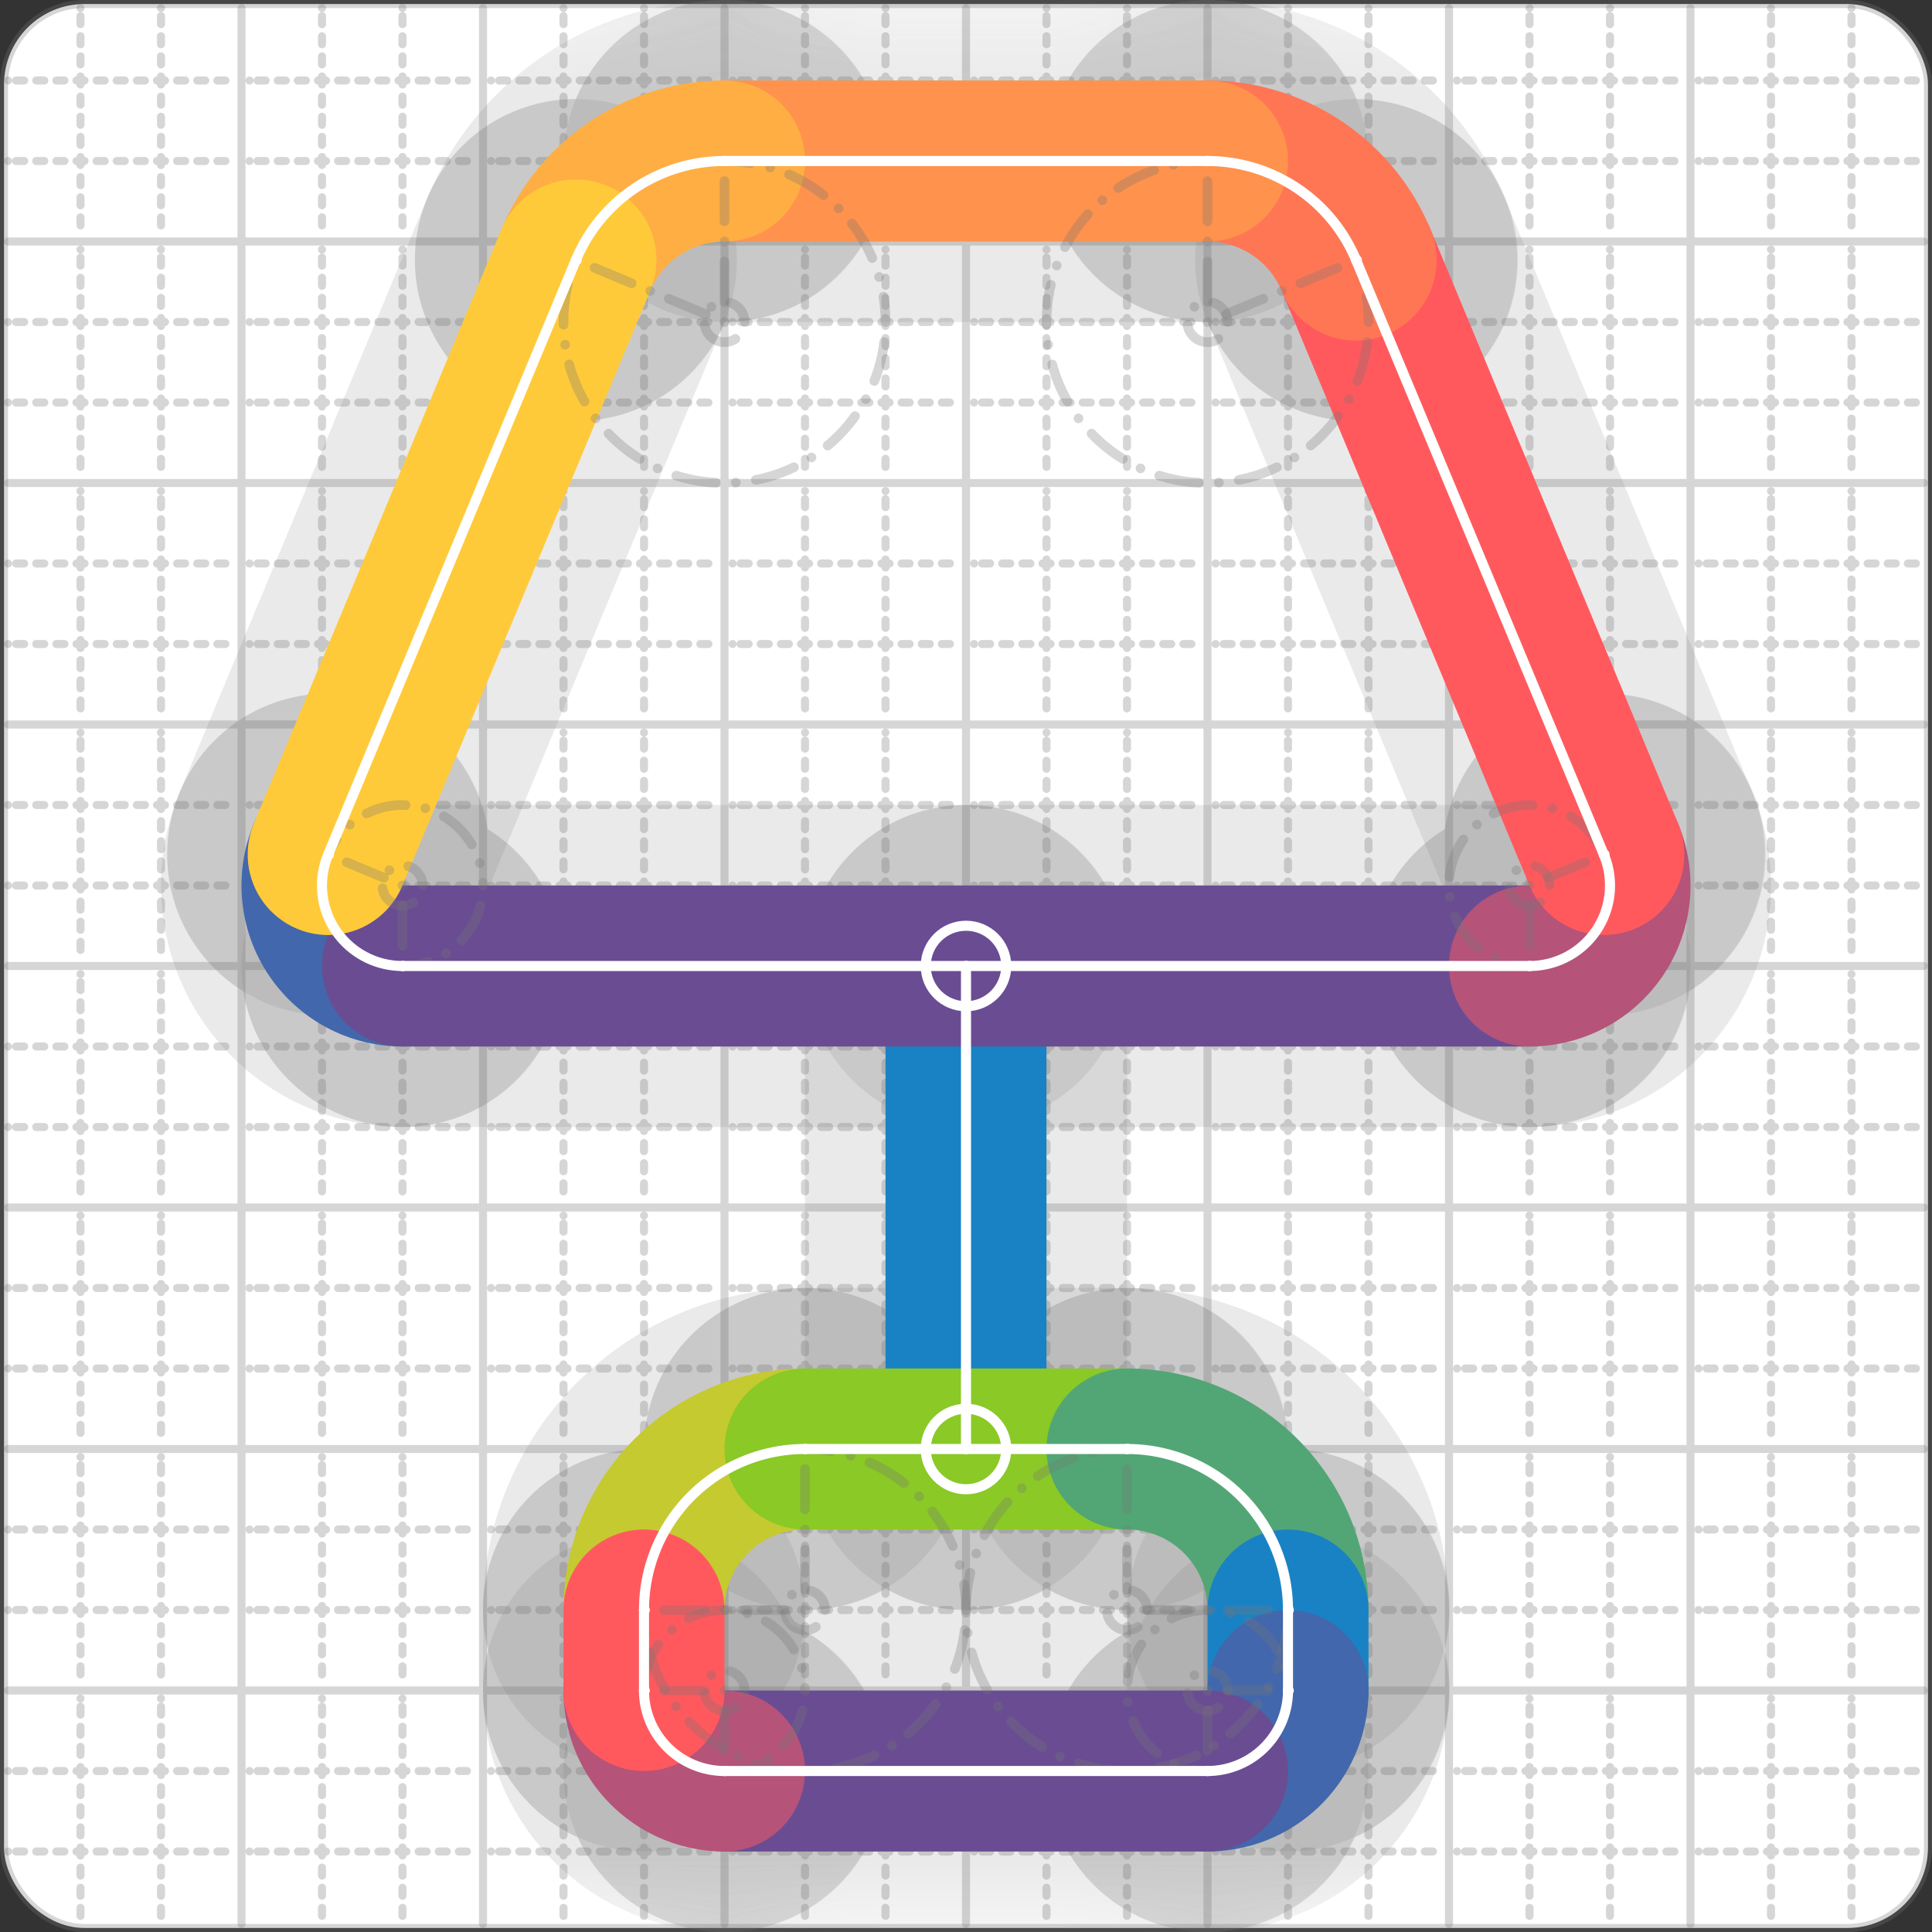 <svg xmlns="http://www.w3.org/2000/svg" width="24" height="24" viewBox="0 0 24 24" fill="none" stroke="currentColor" stroke-width="2" stroke-linecap="round" stroke-linejoin="round"><rect x="0" y="0" width="24" height="24" fill="#333333" stroke="none"/><style>
  @media screen and (prefers-color-scheme: light) {
    .svg-preview-grid-rect { fill: none }
  }
  @media screen and (prefers-color-scheme: dark) {
    .svg-preview-grid-rect { fill: none }
    .svg
    .svg-preview-grid-group,
    .svg-preview-radii-group,
    .svg-preview-shadow-mask-group,
    .svg-preview-shadow-group {
      stroke: #fff;
    }
  }
</style><g class="svg-preview-grid-group" stroke-linecap="butt" stroke-width="0.1" stroke="#777" stroke-opacity="0.3"><rect class="svg-preview-grid-rect" width="23.9" height="23.9" x="0.05" y="0.05" rx="1" fill="#fff"></rect><path stroke-dasharray="0 0.1 0.1 0.15 0.1 0.15 0.1 0.15 0.1 0.15 0.1 0.15 0.1 0.15 0.1 0.15 0.1 0.15 0.1 0.15 0.1 0.15 0.1 0.15 0 0.15" stroke-width="0.1" d="M0.1 1h23.8M1 0.1v23.8M0.1 2h23.8M2 0.1v23.8M0.1 4h23.8M4 0.1v23.8M0.1 5h23.8M5 0.1v23.8M0.1 7h23.8M7 0.1v23.8M0.1 8h23.8M8 0.1v23.8M0.1 10h23.8M10 0.1v23.8M0.1 11h23.8M11 0.1v23.8M0.1 13h23.8M13 0.1v23.8M0.1 14h23.8M14 0.1v23.8M0.1 16h23.8M16 0.1v23.8M0.1 17h23.8M17 0.1v23.8M0.1 19h23.8M19 0.1v23.8M0.1 20h23.8M20 0.1v23.8M0.1 22h23.8M22 0.1v23.8M0.1 23h23.8M23 0.1v23.8"></path><path d="M0.1 3h23.8M3 0.1v23.8M0.1 6h23.8M6 0.1v23.8M0.1 9h23.8M9 0.1v23.8M0.1 12h23.8M12 0.1v23.8M0.1 15h23.8M15 0.1v23.8M0.1 18h23.8M18 0.1v23.8M0.1 21h23.8M21 0.1v23.8"></path></g><g class="svg-preview-shadow-mask-group" stroke-width="4" stroke="#777" stroke-opacity="0.15"><mask id="svg-preview-shadow-mask-0" maskUnits="userSpaceOnUse" stroke-opacity="1" stroke-width="4" stroke="#000"><rect x="0" y="0" width="24" height="24" fill="#fff" stroke="none" rx="1"></rect><path d="M12 12h.01M12 18h.01"></path></mask><mask id="svg-preview-shadow-mask-1" maskUnits="userSpaceOnUse" stroke-opacity="1" stroke-width="4" stroke="#000"><rect x="0" y="0" width="24" height="24" fill="#fff" stroke="none" rx="1"></rect><path d="M4.077 10.615h.01M5 12h.01M19 12h.01M19.923 10.615h.01M16.846 3.231h.01M15 2h.01M9 2h.01M7.154 3.23h.01"></path></mask><mask id="svg-preview-shadow-mask-2" maskUnits="userSpaceOnUse" stroke-opacity="1" stroke-width="4" stroke="#000"><rect x="0" y="0" width="24" height="24" fill="#fff" stroke="none" rx="1"></rect><path d="M8 20h.01M10 18h.01M14 18h.01M16 20h.01M16 21h.01M15 22h.01M9 22h.01M8 21h.01"></path></mask></g><g class="svg-preview-shadow-group" stroke-width="4" stroke="#777" stroke-opacity="0.15"><path mask="url(#svg-preview-shadow-mask-0)" d="M 12 12 L 12 18"></path><path mask="url(#svg-preview-shadow-mask-1)" d="M 4.077 10.615 A1 1 0 0 0 5 12"></path><path mask="url(#svg-preview-shadow-mask-1)" d="M 5 12 L 19 12"></path><path mask="url(#svg-preview-shadow-mask-1)" d="M 19 12 A1 1 0 0 0 19.923 10.615"></path><path mask="url(#svg-preview-shadow-mask-1)" d="M 19.923 10.615 L 16.846 3.231"></path><path mask="url(#svg-preview-shadow-mask-1)" d="M 16.846 3.231 A2 2 0 0 0 15 2"></path><path mask="url(#svg-preview-shadow-mask-1)" d="M 15 2 L 9 2"></path><path mask="url(#svg-preview-shadow-mask-1)" d="M 9 2 A2 2 0 0 0 7.154 3.23"></path><path mask="url(#svg-preview-shadow-mask-1)" d="M 7.154 3.23 L 4.077 10.615"></path><path mask="url(#svg-preview-shadow-mask-2)" d="M 8 20 A2 2 0 0 1 10 18"></path><path mask="url(#svg-preview-shadow-mask-2)" d="M 10 18 L 14 18"></path><path mask="url(#svg-preview-shadow-mask-2)" d="M 14 18 A2 2 0 0 1 16 20"></path><path mask="url(#svg-preview-shadow-mask-2)" d="M 16 20 L 16 21"></path><path mask="url(#svg-preview-shadow-mask-2)" d="M 16 21 A1 1 0 0 1 15 22"></path><path mask="url(#svg-preview-shadow-mask-2)" d="M 15 22 L 9 22"></path><path mask="url(#svg-preview-shadow-mask-2)" d="M 9 22 A1 1 0 0 1 8 21"></path><path mask="url(#svg-preview-shadow-mask-2)" d="M 8 21 L 8 20"></path><path d="M12 12h.01M12 18h.01M4.077 10.615h.01M5 12h.01M19 12h.01M19.923 10.615h.01M16.846 3.231h.01M15 2h.01M9 2h.01M7.154 3.23h.01M8 20h.01M10 18h.01M14 18h.01M16 20h.01M16 21h.01M15 22h.01M9 22h.01M8 21h.01"></path></g><g class="svg-preview-handles-group" stroke-width="0.12" stroke="#777" stroke-opacity="0.6"></g><g class="svg-preview-colored-path-group"><path d="M 12 12 L 12 18" stroke="#1982c4"></path><path d="M 4.077 10.615 A1 1 0 0 0 5 12" stroke="#4267AC"></path><path d="M 5 12 L 19 12" stroke="#6a4c93"></path><path d="M 19 12 A1 1 0 0 0 19.923 10.615" stroke="#B55379"></path><path d="M 19.923 10.615 L 16.846 3.231" stroke="#FF595E"></path><path d="M 16.846 3.231 A2 2 0 0 0 15 2" stroke="#FF7655"></path><path d="M 15 2 L 9 2" stroke="#ff924c"></path><path d="M 9 2 A2 2 0 0 0 7.154 3.23" stroke="#FFAE43"></path><path d="M 7.154 3.23 L 4.077 10.615" stroke="#ffca3a"></path><path d="M 8 20 A2 2 0 0 1 10 18" stroke="#C5CA30"></path><path d="M 10 18 L 14 18" stroke="#8ac926"></path><path d="M 14 18 A2 2 0 0 1 16 20" stroke="#52A675"></path><path d="M 16 20 L 16 21" stroke="#1982c4"></path><path d="M 16 21 A1 1 0 0 1 15 22" stroke="#4267AC"></path><path d="M 15 22 L 9 22" stroke="#6a4c93"></path><path d="M 9 22 A1 1 0 0 1 8 21" stroke="#B55379"></path><path d="M 8 21 L 8 20" stroke="#FF595E"></path></g><g class="svg-preview-radii-group" stroke-width="0.12" stroke-dasharray="0 0.25 0.25" stroke="#777" stroke-opacity="0.3"><path d="M4.077 10.615 5 11 5 12"></path><circle cy="11" cx="5" r="0.25" stroke-dasharray="0"></circle><circle cy="11" cx="5" r="1"></circle><path d="M19 12 19 11 19.923 10.615"></path><circle cy="11" cx="19" r="0.25" stroke-dasharray="0"></circle><circle cy="11" cx="19" r="1"></circle><path d="M16.846 3.231 15 4 15 2"></path><circle cy="4" cx="15" r="0.25" stroke-dasharray="0"></circle><circle cy="4" cx="15" r="2"></circle><path d="M9 2 9 4 7.154 3.23"></path><circle cy="4" cx="9" r="0.25" stroke-dasharray="0"></circle><circle cy="4" cx="9" r="2"></circle><path d="M8 20 10 20 10 18"></path><circle cy="20" cx="10" r="0.25" stroke-dasharray="0"></circle><circle cy="20" cx="10" r="2"></circle><path d="M14 18 14 20 16 20"></path><circle cy="20" cx="14" r="0.25" stroke-dasharray="0"></circle><circle cy="20" cx="14" r="2"></circle><path d="M16 21 15 21 15 22"></path><circle cy="21" cx="15" r="0.25" stroke-dasharray="0"></circle><circle cy="21" cx="15" r="1"></circle><path d="M9 22 9 21 8 21"></path><circle cy="21" cx="9" r="0.25" stroke-dasharray="0"></circle><circle cy="21" cx="9" r="1"></circle></g><g class="svg-preview-control-path-marker-mask-group" stroke-width="1" stroke="#000"><mask id="svg-preview-control-path-marker-mask-0" maskUnits="userSpaceOnUse"><rect x="0" y="0" width="24" height="24" fill="#fff" stroke="none" rx="1"></rect><path d="M12 12h.01"></path><path d="M12 18h.01"></path></mask><mask id="svg-preview-control-path-marker-mask-1" maskUnits="userSpaceOnUse"><rect x="0" y="0" width="24" height="24" fill="#fff" stroke="none" rx="1"></rect><path d="M4.077 10.615h.01"></path><path d="M5 12h.01"></path></mask><mask id="svg-preview-control-path-marker-mask-2" maskUnits="userSpaceOnUse"><rect x="0" y="0" width="24" height="24" fill="#fff" stroke="none" rx="1"></rect><path d="M5 12h.01"></path><path d="M19 12h.01"></path></mask><mask id="svg-preview-control-path-marker-mask-3" maskUnits="userSpaceOnUse"><rect x="0" y="0" width="24" height="24" fill="#fff" stroke="none" rx="1"></rect><path d="M19 12h.01"></path><path d="M19.923 10.615h.01"></path></mask><mask id="svg-preview-control-path-marker-mask-4" maskUnits="userSpaceOnUse"><rect x="0" y="0" width="24" height="24" fill="#fff" stroke="none" rx="1"></rect><path d="M19.923 10.615h.01"></path><path d="M16.846 3.231h.01"></path></mask><mask id="svg-preview-control-path-marker-mask-5" maskUnits="userSpaceOnUse"><rect x="0" y="0" width="24" height="24" fill="#fff" stroke="none" rx="1"></rect><path d="M16.846 3.231h.01"></path><path d="M15 2h.01"></path></mask><mask id="svg-preview-control-path-marker-mask-6" maskUnits="userSpaceOnUse"><rect x="0" y="0" width="24" height="24" fill="#fff" stroke="none" rx="1"></rect><path d="M15 2h.01"></path><path d="M9 2h.01"></path></mask><mask id="svg-preview-control-path-marker-mask-7" maskUnits="userSpaceOnUse"><rect x="0" y="0" width="24" height="24" fill="#fff" stroke="none" rx="1"></rect><path d="M9 2h.01"></path><path d="M7.154 3.23h.01"></path></mask><mask id="svg-preview-control-path-marker-mask-8" maskUnits="userSpaceOnUse"><rect x="0" y="0" width="24" height="24" fill="#fff" stroke="none" rx="1"></rect><path d="M7.154 3.23h.01"></path><path d="M4.077 10.615h.01"></path></mask><mask id="svg-preview-control-path-marker-mask-9" maskUnits="userSpaceOnUse"><rect x="0" y="0" width="24" height="24" fill="#fff" stroke="none" rx="1"></rect><path d="M8 20h.01"></path><path d="M10 18h.01"></path></mask><mask id="svg-preview-control-path-marker-mask-10" maskUnits="userSpaceOnUse"><rect x="0" y="0" width="24" height="24" fill="#fff" stroke="none" rx="1"></rect><path d="M10 18h.01"></path><path d="M14 18h.01"></path></mask><mask id="svg-preview-control-path-marker-mask-11" maskUnits="userSpaceOnUse"><rect x="0" y="0" width="24" height="24" fill="#fff" stroke="none" rx="1"></rect><path d="M14 18h.01"></path><path d="M16 20h.01"></path></mask><mask id="svg-preview-control-path-marker-mask-12" maskUnits="userSpaceOnUse"><rect x="0" y="0" width="24" height="24" fill="#fff" stroke="none" rx="1"></rect><path d="M16 20h.01"></path><path d="M16 21h.01"></path></mask><mask id="svg-preview-control-path-marker-mask-13" maskUnits="userSpaceOnUse"><rect x="0" y="0" width="24" height="24" fill="#fff" stroke="none" rx="1"></rect><path d="M16 21h.01"></path><path d="M15 22h.01"></path></mask><mask id="svg-preview-control-path-marker-mask-14" maskUnits="userSpaceOnUse"><rect x="0" y="0" width="24" height="24" fill="#fff" stroke="none" rx="1"></rect><path d="M15 22h.01"></path><path d="M9 22h.01"></path></mask><mask id="svg-preview-control-path-marker-mask-15" maskUnits="userSpaceOnUse"><rect x="0" y="0" width="24" height="24" fill="#fff" stroke="none" rx="1"></rect><path d="M9 22h.01"></path><path d="M8 21h.01"></path></mask><mask id="svg-preview-control-path-marker-mask-16" maskUnits="userSpaceOnUse"><rect x="0" y="0" width="24" height="24" fill="#fff" stroke="none" rx="1"></rect><path d="M8 21h.01"></path><path d="M8 20h.01"></path></mask></g><g class="svg-preview-control-path-group" stroke="#fff" stroke-width="0.125"><path mask="url(#svg-preview-control-path-marker-mask-0)" d="M 12 12 L 12 18"></path><path mask="url(#svg-preview-control-path-marker-mask-1)" d="M 4.077 10.615 A1 1 0 0 0 5 12"></path><path mask="url(#svg-preview-control-path-marker-mask-2)" d="M 5 12 L 19 12"></path><path mask="url(#svg-preview-control-path-marker-mask-3)" d="M 19 12 A1 1 0 0 0 19.923 10.615"></path><path mask="url(#svg-preview-control-path-marker-mask-4)" d="M 19.923 10.615 L 16.846 3.231"></path><path mask="url(#svg-preview-control-path-marker-mask-5)" d="M 16.846 3.231 A2 2 0 0 0 15 2"></path><path mask="url(#svg-preview-control-path-marker-mask-6)" d="M 15 2 L 9 2"></path><path mask="url(#svg-preview-control-path-marker-mask-7)" d="M 9 2 A2 2 0 0 0 7.154 3.23"></path><path mask="url(#svg-preview-control-path-marker-mask-8)" d="M 7.154 3.23 L 4.077 10.615"></path><path mask="url(#svg-preview-control-path-marker-mask-9)" d="M 8 20 A2 2 0 0 1 10 18"></path><path mask="url(#svg-preview-control-path-marker-mask-10)" d="M 10 18 L 14 18"></path><path mask="url(#svg-preview-control-path-marker-mask-11)" d="M 14 18 A2 2 0 0 1 16 20"></path><path mask="url(#svg-preview-control-path-marker-mask-12)" d="M 16 20 L 16 21"></path><path mask="url(#svg-preview-control-path-marker-mask-13)" d="M 16 21 A1 1 0 0 1 15 22"></path><path mask="url(#svg-preview-control-path-marker-mask-14)" d="M 15 22 L 9 22"></path><path mask="url(#svg-preview-control-path-marker-mask-15)" d="M 9 22 A1 1 0 0 1 8 21"></path><path mask="url(#svg-preview-control-path-marker-mask-16)" d="M 8 21 L 8 20"></path></g><g class="svg-preview-control-path-marker-group" stroke="#fff" stroke-width="0.125"><path d="M12 12h.01M12 18h.01M4.077 10.615h.01M5 12h.01M5 12h.01M19 12h.01M19 12h.01M19.923 10.615h.01M19.923 10.615h.01M16.846 3.231h.01M16.846 3.231h.01M15 2h.01M15 2h.01M9 2h.01M9 2h.01M7.154 3.23h.01M7.154 3.23h.01M4.077 10.615h.01M8 20h.01M10 18h.01M10 18h.01M14 18h.01M14 18h.01M16 20h.01M16 20h.01M16 21h.01M16 21h.01M15 22h.01M15 22h.01M9 22h.01M9 22h.01M8 21h.01M8 21h.01M8 20h.01"></path><circle cx="12" cy="12" r="0.5"></circle><circle cx="12" cy="18" r="0.5"></circle></g><g class="svg-preview-handles-group" stroke-width="0.12" stroke="#FFF" stroke-opacity="0.3"></g></svg>